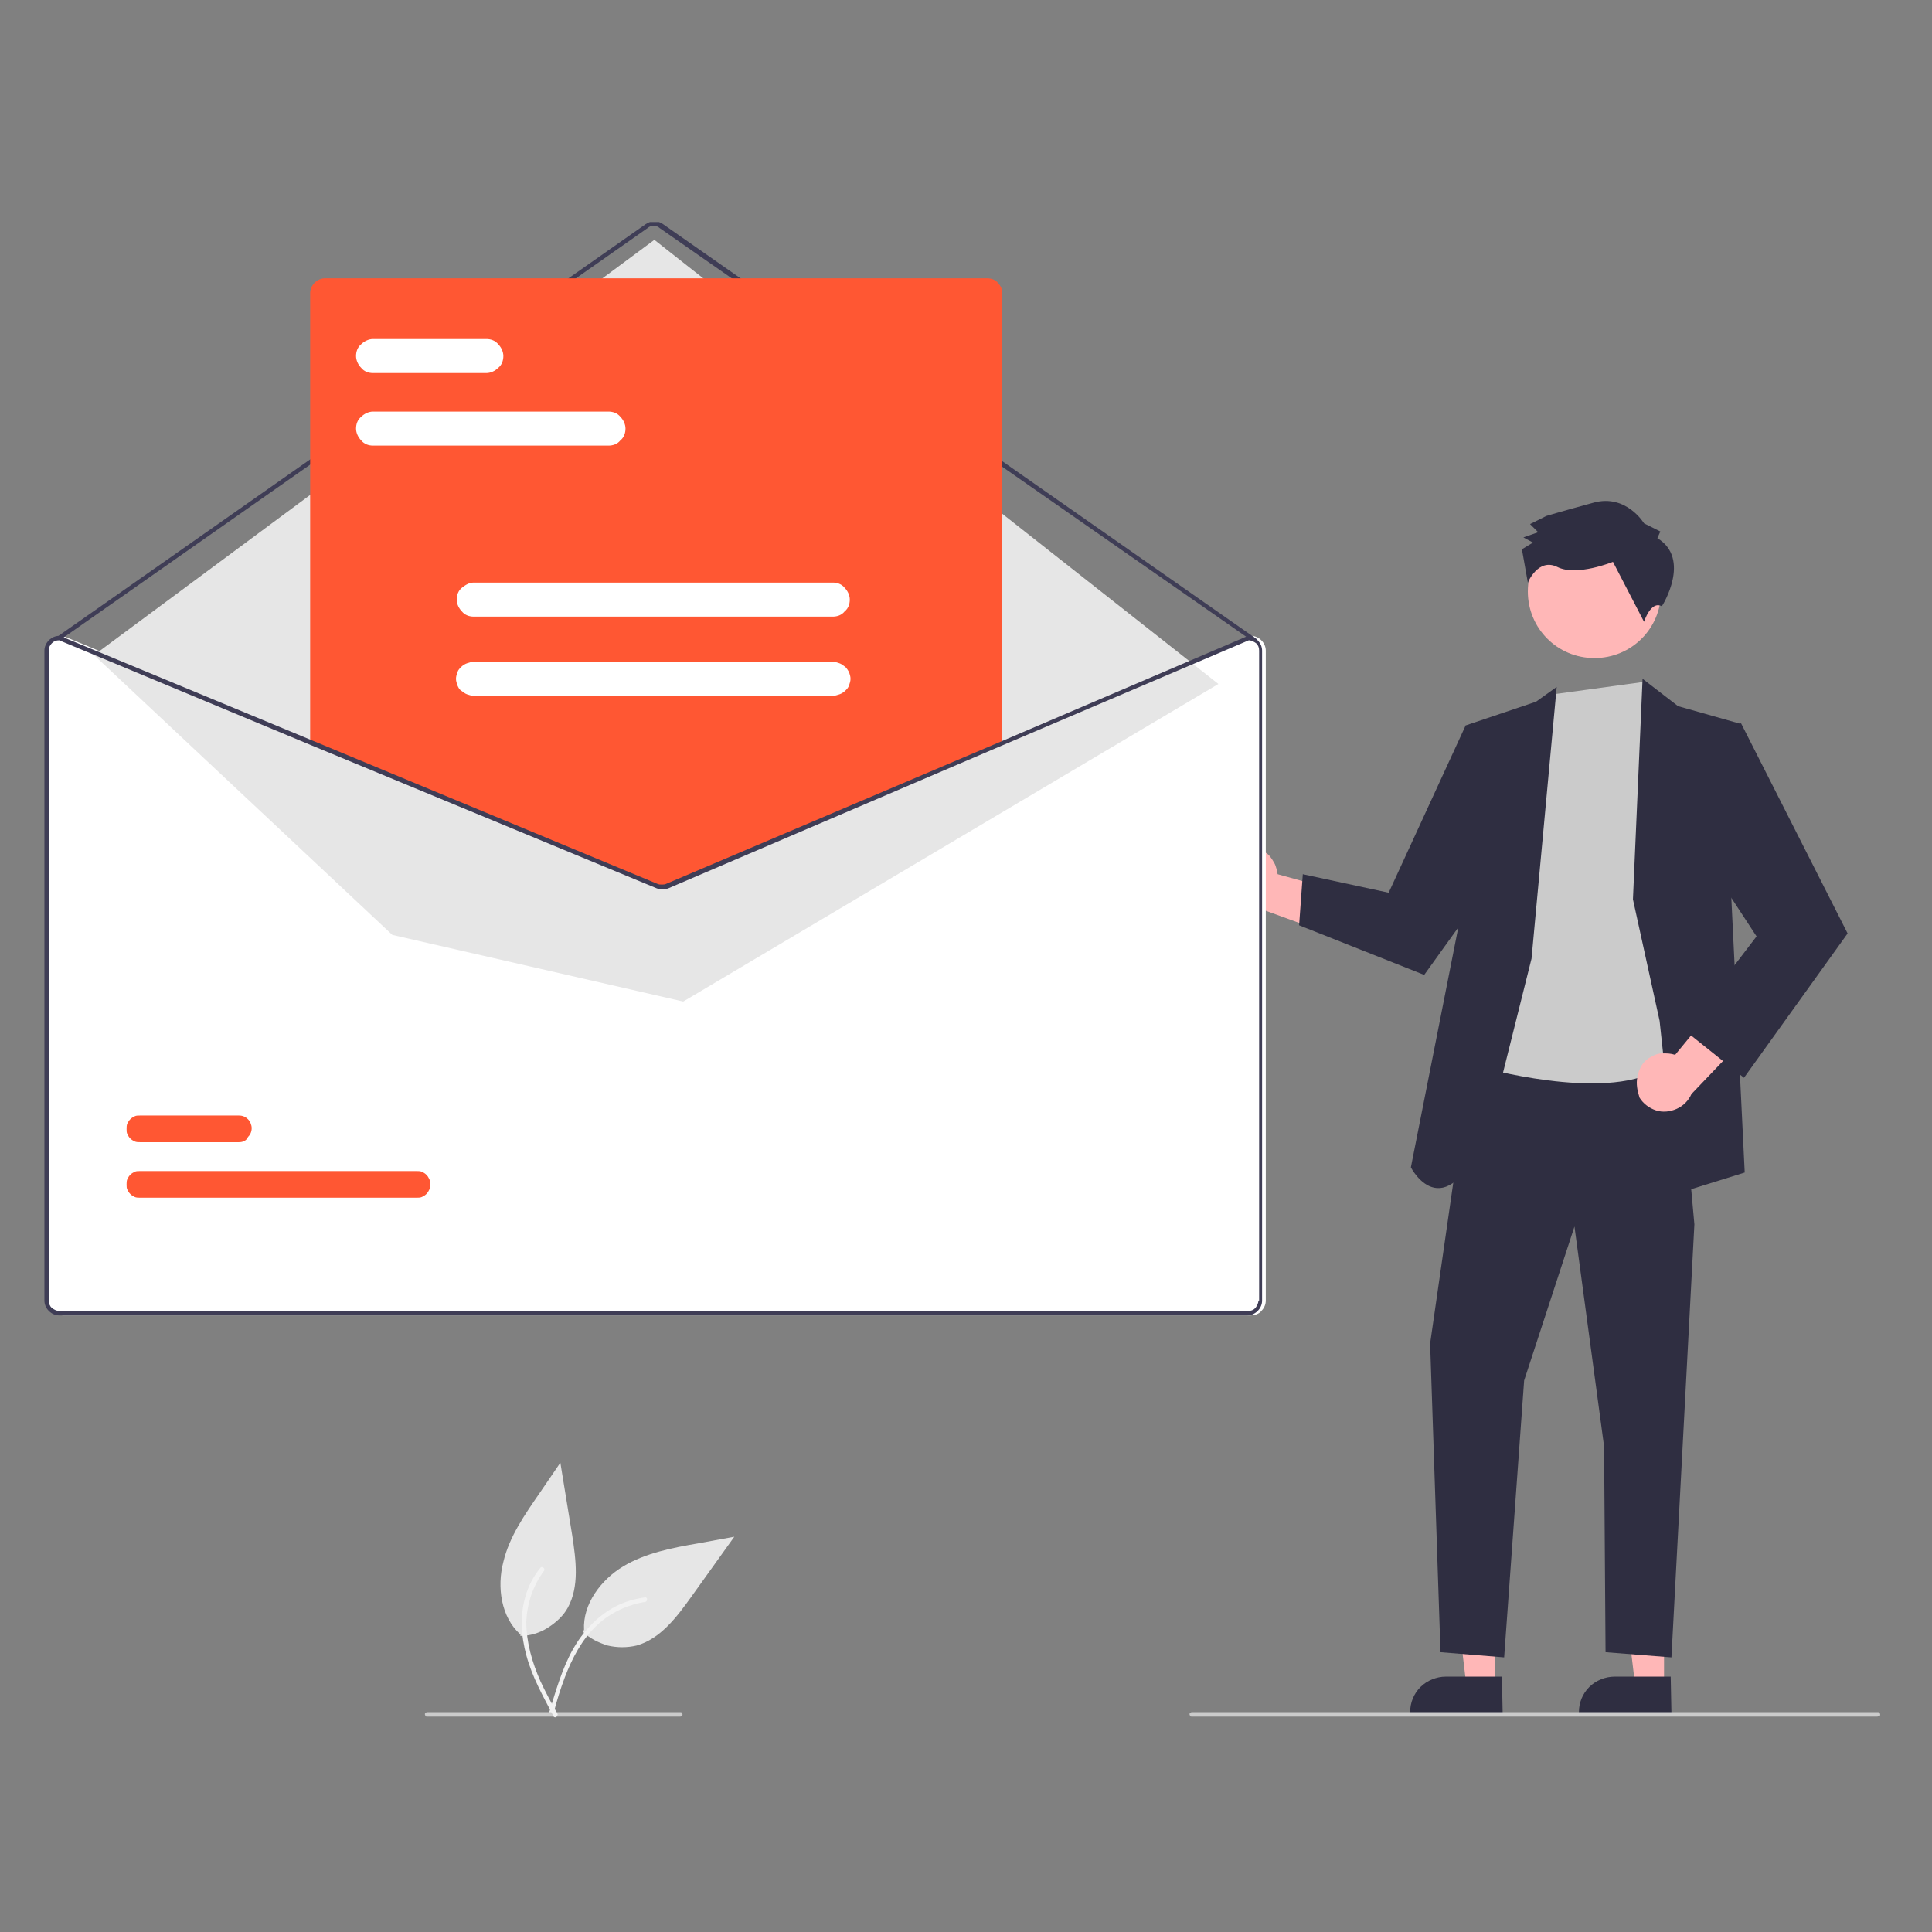 <?xml version="1.0" encoding="utf-8"?>
<!-- Generator: Adobe Illustrator 25.1.0, SVG Export Plug-In . SVG Version: 6.00 Build 0)  -->
<svg version="1.1" id="Layer_1" xmlns="http://www.w3.org/2000/svg" xmlns:xlink="http://www.w3.org/1999/xlink" x="0px" y="0px"
	 viewBox="0 0 261 261" style="enable-background:new 0 0 261 261;" xml:space="preserve">
<rect x="0" y="0" width="261" height="261" fill="#808080" stroke="none"/>
<style type="text/css">
	.st0{clip-path:url(#SVGID_2_);}
	.st1{fill:#E6E6E6;}
	.st2{fill:#F2F2F2;}
	.st3{fill:#FFB7B7;}
	.st4{fill:#2F2E41;}
	.st5{fill:#CBCBCB;}
	.st6{fill:#FFFFFF;}
	.st7{fill:#3F3D56;}
	.st8{fill:#FF5733;}
</style>
<g>
	<defs>
		<rect id="SVGID_1_" x="6" y="30" width="248" height="202"/>
	</defs>
	<clipPath id="SVGID_2_">
		<use xlink:href="#SVGID_1_"  style="overflow:visible;"/>
	</clipPath>
	<g class="st0">
		<path class="st1" d="M78.7,220.4c0.9,0.9,2.1,1.5,3.4,1.9c1.3,0.3,2.6,0.3,3.9,0c3.2-0.9,5.4-3.8,7.4-6.6l5.8-8.1l-4.9,0.9
			c-3.5,0.6-7.1,1.3-10.1,3.1c-3,1.8-5.5,5.1-5.3,8.6"/>
		<path class="st2" d="M74.2,231.3c0.9-2.9,1.7-5.8,3.2-8.5c1.3-2.3,3.2-4.4,5.6-5.7c1.3-0.7,2.7-1.1,4.1-1.3
			c0.4-0.1,0.4,0.5,0.1,0.6c-2.5,0.4-4.8,1.5-6.6,3.2c-2,1.9-3.3,4.4-4.3,7c-0.6,1.6-1.1,3.2-1.5,4.8c0,0.1-0.1,0.1-0.1,0.2
			c-0.1,0-0.1,0.1-0.2,0.1c-0.1,0-0.1-0.1-0.2-0.1C74.2,231.4,74.2,231.3,74.2,231.3L74.2,231.3z"/>
		<path class="st3" d="M167.8,114.5c0.6-0.1,1.1-0.1,1.7,0c0.6,0.1,1.1,0.3,1.5,0.7c0.5,0.3,0.8,0.8,1.1,1.3
			c0.3,0.5,0.4,1.1,0.5,1.6l13.3,3.7l-5.4,4.7l-11.8-4.3c-1,0-1.9-0.4-2.6-1c-0.7-0.6-1.2-1.5-1.3-2.5c-0.1-1,0.1-1.9,0.7-2.7
			C166.1,115.2,166.9,114.7,167.8,114.5L167.8,114.5z"/>
		<path class="st3" d="M202,227.7h-3.9l-1.8-15h5.7L202,227.7z"/>
		<path class="st4" d="M203,231.5l-12.5,0v-0.2c0-1.3,0.5-2.5,1.4-3.4c0.9-0.9,2.2-1.4,3.4-1.4l0,0h7.6L203,231.5z"/>
		<path class="st3" d="M224.8,227.7h-3.9l-1.8-15h5.7V227.7z"/>
		<path class="st4" d="M225.8,231.5l-12.5,0v-0.2c0-1.3,0.5-2.5,1.4-3.4c0.9-0.9,2.2-1.4,3.4-1.4l0,0h7.6L225.8,231.5z"/>
		<path class="st4" d="M198.9,141.9l-5.7,39.6l1.4,41.7l8.6,0.7l2.7-37.4l6.8-20.8l4,29.7l0.2,27.8l8.9,0.7l3.1-58.5l-2.3-25.4
			L198.9,141.9z"/>
		<path class="st3" d="M215.4,88.9c5,0,9-4,9-9c0-5-4-9-9-9c-5,0-9,4-9,9C206.4,84.9,210.4,88.9,215.4,88.9z"/>
		<path class="st5" d="M209.8,93.8l-10,50.3c0,0,16.8,4.8,24.2,0.4c7.4-4.5,4.1-18.2,4.1-18.2l-1.3-23.4l-2.5-5.9l-2.1-4.9
			L209.8,93.8z"/>
		<path class="st4" d="M206.9,129.5l3.4-36.7l-2.8,2L198,98l-0.7,25.8l-6.7,33.9c0,0,4.8,9.4,10.8-6.2L206.9,129.5z"/>
		<path class="st4" d="M202.6,101.9L198,98l-10.4,22.6l-11.6-2.5l-0.5,6.9l16.9,6.7l11.5-16L202.6,101.9z"/>
		<path class="st4" d="M220.6,121.5l1.3-29.8l4.8,3.7l8.5,2.4l-1.3,23.7l1.8,36.9l-9,2.8l-2.5-23.3L220.6,121.5z"/>
		<path class="st3" d="M221.2,145.5c0.1-0.6,0.3-1.1,0.6-1.6c0.3-0.5,0.8-0.9,1.2-1.1c0.5-0.3,1-0.5,1.6-0.5c0.6,0,1.1,0,1.7,0.2
			l8.8-10.7l2.1,6.9l-8.7,9.1c-0.4,0.9-1.1,1.6-2,2c-0.9,0.4-1.9,0.5-2.8,0.2c-0.9-0.3-1.7-0.9-2.2-1.7
			C221.2,147.4,221,146.4,221.2,145.5L221.2,145.5z"/>
		<path class="st4" d="M229.5,101l5.7-3.3l14.4,28.4l-14,19.5l-8-6.4l9.7-12.7l-8.9-13.6L229.5,101z"/>
		<path class="st4" d="M223.9,72.7l0.4-0.9l-2.2-1.1c0,0-2.4-4-6.8-2.8s-6.4,1.8-6.4,1.8l-2.2,1.1l1.1,1.1l-2,0.7l1.3,0.7l-1.5,0.9
			l0.8,4.5c0,0,1.4-3.4,4-2.1c2.6,1.3,7.5-0.7,7.5-0.7l4.2,8.1c0,0,0.9-2.9,2.4-2.1C224.6,81.8,228.5,75.5,223.9,72.7z"/>
		<path class="st6" d="M169,85.9L169,85.9l-33.2,14.2l-45.4,19.4c-0.2,0.1-0.4,0.1-0.6,0.1c-0.2,0-0.4,0-0.6-0.1L42.5,100l-34-14.1
			l-0.1,0H8.5c-0.5,0-1,0.2-1.4,0.6c-0.4,0.4-0.6,0.9-0.6,1.4v87.8c0,0.5,0.2,1,0.6,1.4s0.9,0.6,1.4,0.6H169c0.5,0,1.1-0.2,1.4-0.6
			c0.4-0.4,0.6-0.9,0.6-1.4V87.9c0-0.5-0.2-1-0.6-1.4C170,86.1,169.5,85.9,169,85.9L169,85.9z"/>
		<path class="st7" d="M169.1,86.5c-0.1,0-0.1,0-0.2-0.1L89.1,30.8c-0.2-0.2-0.5-0.3-0.8-0.3s-0.6,0.1-0.8,0.3L8.2,86.4
			c-0.1,0-0.1,0.1-0.2,0c-0.1,0-0.1-0.1-0.2-0.1c0-0.1-0.1-0.1,0-0.2c0-0.1,0.1-0.1,0.1-0.2l79.3-55.6c0.3-0.2,0.7-0.4,1.2-0.4
			c0.4,0,0.8,0.1,1.2,0.4L169.3,86c0.1,0,0.1,0.1,0.1,0.1c0,0.1,0,0.1,0,0.2c0,0.1-0.1,0.1-0.1,0.1
			C169.3,86.5,169.2,86.5,169.1,86.5L169.1,86.5z"/>
		<path class="st1" d="M12.7,88.5l75.7-56.1l76.2,60l-72.3,42.9l-39.3-9L12.7,88.5z"/>
		<path class="st8" d="M56.3,161.8H18.9c-0.2,0-0.5,0-0.7-0.1c-0.2-0.1-0.4-0.2-0.6-0.4c-0.2-0.2-0.3-0.4-0.4-0.6s-0.1-0.4-0.1-0.7
			c0-0.2,0-0.5,0.1-0.7c0.1-0.2,0.2-0.4,0.4-0.6c0.2-0.2,0.4-0.3,0.6-0.4c0.2-0.1,0.4-0.1,0.7-0.1h37.4c0.2,0,0.5,0,0.7,0.1
			c0.2,0.1,0.4,0.2,0.6,0.4c0.2,0.2,0.3,0.4,0.4,0.6c0.1,0.2,0.1,0.4,0.1,0.7c0,0.2,0,0.5-0.1,0.7c-0.1,0.2-0.2,0.4-0.4,0.6
			c-0.2,0.2-0.4,0.3-0.6,0.4C56.8,161.8,56.5,161.8,56.3,161.8L56.3,161.8z"/>
		<path class="st8" d="M32.3,154.3H18.9c-0.2,0-0.5,0-0.7-0.1c-0.2-0.1-0.4-0.2-0.6-0.4c-0.2-0.2-0.3-0.4-0.4-0.6
			c-0.1-0.2-0.1-0.4-0.1-0.7c0-0.2,0-0.5,0.1-0.7c0.1-0.2,0.2-0.4,0.4-0.6c0.2-0.2,0.4-0.3,0.6-0.4c0.2-0.1,0.4-0.1,0.7-0.1h13.4
			c0.5,0,0.9,0.2,1.2,0.5c0.3,0.3,0.5,0.8,0.5,1.2c0,0.5-0.2,0.9-0.5,1.2C33.3,154.1,32.8,154.3,32.3,154.3L32.3,154.3z"/>
		<path class="st8" d="M89.4,119.7c-0.3,0-0.6-0.1-0.8-0.2l-46.7-19.4V39.6c0-0.5,0.2-1,0.6-1.4c0.4-0.4,0.9-0.6,1.4-0.6h89.5
			c0.5,0,1.1,0.2,1.4,0.6c0.4,0.4,0.6,0.9,0.6,1.4v60.6l-0.1,0l-45.1,19.3C90,119.6,89.7,119.7,89.4,119.7L89.4,119.7z"/>
		<path class="st7" d="M168.6,85.9L168.6,85.9l-33.2,14.2L90,119.4c-0.2,0.1-0.4,0.1-0.6,0.1c-0.2,0-0.4,0-0.6-0.1L42.1,100
			l-34-14.1l-0.1,0H8c-0.5,0-1,0.2-1.4,0.6C6.2,86.9,6,87.4,6,87.9v87.8c0,0.5,0.2,1,0.6,1.4s0.9,0.6,1.4,0.6h160.5
			c0.5,0,1-0.2,1.4-0.6s0.6-0.9,0.6-1.4V87.9c0-0.5-0.2-1-0.6-1.4C169.6,86.1,169.1,85.9,168.6,85.9z M170,175.7
			c0,0.4-0.2,0.7-0.4,1c-0.3,0.3-0.6,0.4-1,0.4H8c-0.4,0-0.7-0.2-1-0.4c-0.3-0.3-0.4-0.6-0.4-1V87.9c0-0.4,0.1-0.7,0.4-1
			s0.6-0.4,1-0.4l34.1,14.2L88.7,120c0.5,0.2,1.1,0.2,1.6,0l45.1-19.3l33.3-14.2c0.4,0,0.7,0.2,1,0.4c0.3,0.3,0.4,0.6,0.4,1V175.7z"
			/>
		<path class="st6" d="M82.2,60.2H50.4c-0.6,0-1.2-0.2-1.6-0.7c-0.4-0.4-0.7-1-0.7-1.6c0-0.6,0.2-1.2,0.7-1.6c0.4-0.4,1-0.7,1.6-0.7
			h31.8c0.6,0,1.2,0.2,1.6,0.7c0.4,0.4,0.7,1,0.7,1.6c0,0.6-0.2,1.2-0.7,1.6C83.4,60,82.8,60.2,82.2,60.2L82.2,60.2z"/>
		<path class="st6" d="M65.7,50.4H50.4c-0.6,0-1.2-0.2-1.6-0.7c-0.4-0.4-0.7-1-0.7-1.6c0-0.6,0.2-1.2,0.7-1.6c0.4-0.4,1-0.7,1.6-0.7
			h15.3c0.6,0,1.2,0.2,1.6,0.7c0.4,0.4,0.7,1,0.7,1.6c0,0.6-0.2,1.2-0.7,1.6C66.9,50.1,66.3,50.4,65.7,50.4L65.7,50.4z"/>
		<path class="st6" d="M112.5,83.3H64c-0.6,0-1.2-0.2-1.6-0.7c-0.4-0.4-0.7-1-0.7-1.6c0-0.6,0.2-1.2,0.7-1.6s1-0.7,1.6-0.7h48.5
			c0.6,0,1.2,0.2,1.6,0.7c0.4,0.4,0.7,1,0.7,1.6c0,0.6-0.2,1.2-0.7,1.6C113.7,83.1,113.1,83.3,112.5,83.3L112.5,83.3z"/>
		<path class="st6" d="M112.5,94H64c-0.3,0-0.6-0.1-0.9-0.2c-0.3-0.1-0.5-0.3-0.8-0.5s-0.4-0.5-0.5-0.7c-0.1-0.3-0.2-0.6-0.2-0.9
			c0-0.3,0.1-0.6,0.2-0.9c0.1-0.3,0.3-0.5,0.5-0.7s0.5-0.4,0.8-0.5c0.3-0.1,0.6-0.2,0.9-0.2h48.5c0.3,0,0.6,0.1,0.9,0.2
			c0.3,0.1,0.5,0.3,0.8,0.5c0.2,0.2,0.4,0.5,0.5,0.7c0.1,0.3,0.2,0.6,0.2,0.9c0,0.3-0.1,0.6-0.2,0.9c-0.1,0.3-0.3,0.5-0.5,0.7
			c-0.2,0.2-0.5,0.4-0.8,0.5C113.1,93.9,112.8,94,112.5,94L112.5,94z"/>
		<path class="st5" d="M253.6,231.9H161c-0.1,0-0.2,0-0.2-0.1c-0.1-0.1-0.1-0.2-0.1-0.2c0-0.1,0-0.2,0.1-0.2
			c0.1-0.1,0.2-0.1,0.2-0.1h92.7c0.1,0,0.2,0,0.2,0.1c0.1,0.1,0.1,0.2,0.1,0.2c0,0.1,0,0.2-0.1,0.2
			C253.8,231.8,253.7,231.9,253.6,231.9z"/>
		<path class="st5" d="M91.9,231.9H57.7c-0.1,0-0.2,0-0.2-0.1c-0.1-0.1-0.1-0.2-0.1-0.2c0-0.1,0-0.2,0.1-0.2
			c0.1-0.1,0.2-0.1,0.2-0.1h34.2c0.1,0,0.2,0,0.2,0.1c0.1,0.1,0.1,0.2,0.1,0.2c0,0.1,0,0.2-0.1,0.2C92.1,231.8,92,231.9,91.9,231.9z
			"/>
		<path class="st1" d="M70.3,221c1.3,0,2.6-0.4,3.7-1.1c1.1-0.7,2.1-1.6,2.7-2.7c1.6-2.9,1.1-6.5,0.6-9.8l-1.6-9.8l-2.8,4.1
			c-2,2.9-4.1,5.9-4.9,9.3c-0.9,3.4-0.3,7.5,2.3,9.8"/>
		<path class="st2" d="M74.8,231.9c-1.4-2.7-2.9-5.3-3.7-8.3c-0.7-2.6-0.9-5.3-0.1-8c0.4-1.4,1.1-2.7,2-3.8c0.2-0.3,0.7,0.1,0.5,0.4
			c-1.5,2-2.3,4.4-2.4,6.9c0,2.8,0.8,5.5,1.9,8c0.7,1.5,1.5,3,2.3,4.4c0,0.1,0.1,0.1,0,0.2c0,0.1-0.1,0.1-0.1,0.2
			c-0.1,0-0.1,0.1-0.2,0.1C74.9,232,74.8,231.9,74.8,231.9L74.8,231.9z"/>
	</g>
</g>
</svg>
